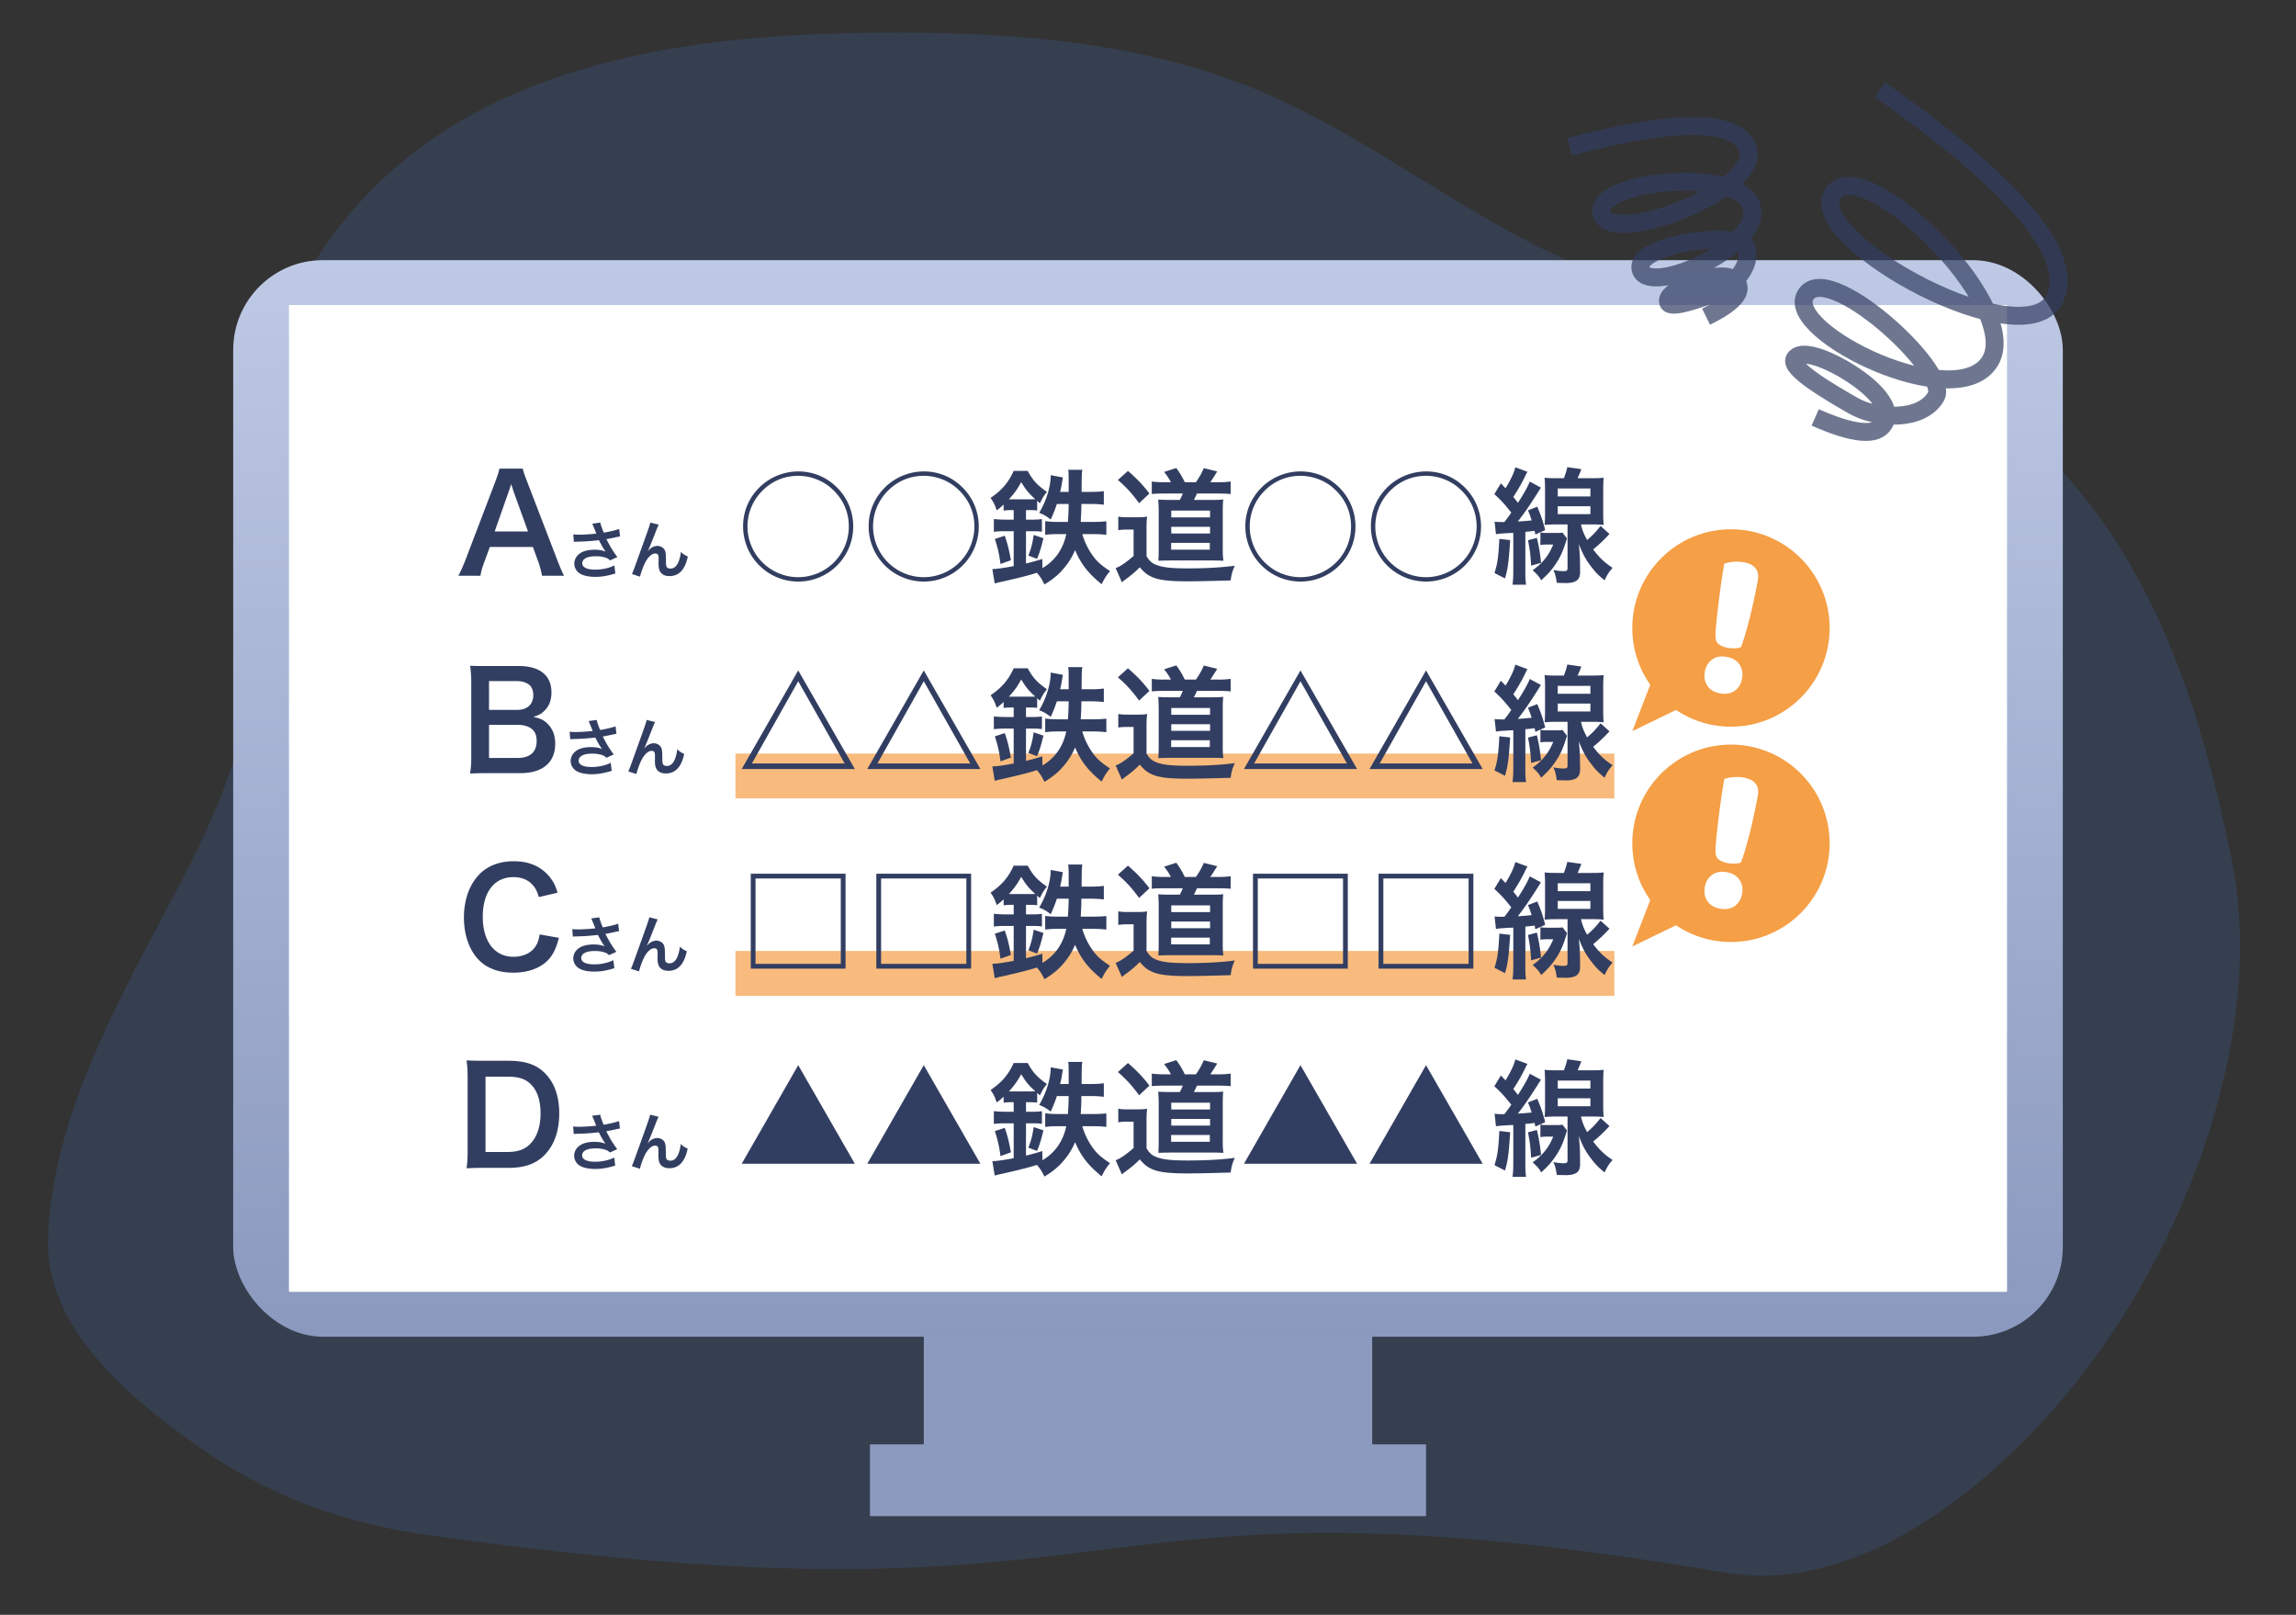 <svg width="256" height="180" viewBox="0 0 256 180" xmlns="http://www.w3.org/2000/svg">
    <rect x="0" y="0" width="256" height="180" fill="#333333" stroke="none"/>
    <defs>
        <linearGradient x1="50%" y1="0%" x2="50%" y2="100%" id="ldc2avujka">
            <stop stop-color="#BEC9E5" offset="0%"/>
            <stop stop-color="#8B99BF" offset="100%"/>
        </linearGradient>
    </defs>
    <g fill="none" fill-rule="evenodd">
        <path d="M0 0h256v180H0z"/>
        <path d="M46.61 170.945c-8.868-1.298-17.215-4.58-24.254-9.533-8.275-5.777-17.282-13.562-17.006-23.224.294-10.24 4.61-20.104 9.285-29.348 6.32-12.45 15.116-25.593 12.786-39.473-2.296-13.663.798-30.489 9.04-42.26C49.492 8.606 72.296 4.1 95.1 3.681c15.067-.275 30.573.505 44.304 6.023 14.432 5.777 25.98 16.45 40.721 21.418 9.774 3.265 20.459 3.9 30.02 7.583 12.037 4.636 21.322 13.822 27.332 24.163 6.01 10.341 9.073 21.823 11.402 33.219 3.812 19.267-5.245 43.329-18.292 59.115-8.698 10.486-23.26 22.632-38.229 20.09-76.214-12.883-61.57 7.713-145.749-4.347z" fill="#3E79D2" fill-rule="nonzero" opacity=".18"/>
        <g transform="translate(26 29)">
            <path fill="#8C9AC0" d="M77 115h50v23H77z"/>
            <path fill="#8C9AC0" d="M71 132h62v8H71z"/>
            <rect fill="url(#ldc2avujka)" width="204" height="120" rx="10"/>
            <path fill="#FFF" d="M6.22 5h191.561v110H6.22z"/>
            <g fill="#323E61" fill-rule="nonzero">
                <path d="M36.895 35.18c-.21-.39-.39-.81-.765-1.77l-3.33-8.655c-.345-.915-.435-1.155-.51-1.515h-2.61c-.075.39-.195.765-.48 1.515l-3.3 8.655c-.27.69-.57 1.365-.795 1.77h2.46c.12-.63.18-.855.45-1.575l.6-1.635h4.8l.6 1.635c.165.435.33 1.08.42 1.575h2.46zm-4.02-4.935h-3.72l1.56-4.44.285-.84c.165.495.21.675.27.84l1.605 4.44zM37.984 31.402c.105-.014.133-.014.308-.021a24.394 24.394 0 0 0 2.485-.168c.462.861.469.882.756 1.274-.35-.14-.756-.21-1.211-.21-.798 0-1.379.161-1.785.504a1.362 1.362 0 0 0-.504 1.043c0 .35.147.693.413.945.357.343 1.05.532 1.946.532.7 0 1.351-.112 2.219-.378l-.112-.896c-.546.287-1.365.469-2.107.469-.952 0-1.47-.252-1.47-.707 0-.497.56-.784 1.512-.784.42 0 .791.056 1.106.161.196.07.308.14.483.301l.812-.371a13.88 13.88 0 0 1-.742-1.106 81.79 81.79 0 0 1-.483-.889c.581-.112.924-.182 1.029-.21.238-.049.315-.07.497-.098l-.098-.833c-.371.14-.994.287-1.715.413-.217-.511-.343-.882-.385-1.12l-.903.119c.035.056.336.798.455 1.106-.434.056-1.365.119-1.89.119-.287 0-.469-.007-.679-.035l.063.84zM46.244 32.403c.154-.329.462-1.092.861-2.114.21-.539.245-.616.343-.805l-.945-.238c-.049.287-.049.287-1.659 4.76-.224.609-.287.777-.385.98l.903.294a8.03 8.03 0 0 1 .588-1.603c.343-.63.735-.98 1.113-.98.14 0 .266.063.315.161.042.091.056.196.056.413 0 .07 0 .238-.007.49v.07c0 .343.042.595.119.777.175.399.56.609 1.099.609 1.057 0 1.743-.728 2.044-2.177-.434-.217-.539-.287-.77-.525-.035.364-.14.798-.266 1.113-.203.49-.504.749-.875.749-.168 0-.294-.035-.371-.098-.126-.105-.154-.245-.154-.749 0-.805-.035-1.057-.175-1.281-.154-.238-.462-.399-.784-.399a1.31 1.31 0 0 0-.903.413l-.133.154-.014-.014zM32.02 57.18c2.49 0 3.885-1.185 3.885-3.285 0-.975-.315-1.725-.93-2.295-.405-.375-.75-.525-1.515-.69.585-.18.855-.315 1.185-.63.57-.525.84-1.2.84-2.115 0-1.875-1.305-2.925-3.63-2.925h-3.54c-1.02 0-1.26 0-1.89-.03.075.615.12 1.155.12 1.845V55.2c0 .96-.03 1.395-.135 2.025.615-.03 1.05-.045 1.92-.045h3.69zm-3.495-7.05v-3.21h3.105c.6 0 1.11.165 1.44.465.24.225.39.63.39 1.11 0 1.02-.675 1.635-1.815 1.635h-3.12zm0 1.665h3.195c.69 0 1.26.18 1.635.51.33.3.48.705.48 1.305 0 1.215-.75 1.875-2.085 1.875h-3.225v-3.69zM37.579 53.402c.105-.014.133-.014.308-.021a24.394 24.394 0 0 0 2.485-.168c.462.861.469.882.756 1.274-.35-.14-.756-.21-1.211-.21-.798 0-1.379.161-1.785.504a1.362 1.362 0 0 0-.504 1.043c0 .35.147.693.413.945.357.343 1.05.532 1.946.532.7 0 1.351-.112 2.219-.378l-.112-.896c-.546.287-1.365.469-2.107.469-.952 0-1.47-.252-1.47-.707 0-.497.56-.784 1.512-.784.42 0 .791.056 1.106.161.196.07.308.14.483.301l.812-.371a13.88 13.88 0 0 1-.742-1.106 81.79 81.79 0 0 1-.483-.889c.581-.112.924-.182 1.029-.21.238-.049.315-.07.497-.098l-.098-.833c-.371.14-.994.287-1.715.413-.217-.511-.343-.882-.385-1.12l-.903.119c.035.056.336.798.455 1.106-.434.056-1.365.119-1.89.119-.287 0-.469-.007-.679-.035l.063.84zM45.839 54.403c.154-.329.462-1.092.861-2.114.21-.539.245-.616.343-.805l-.945-.238c-.049.287-.049.287-1.659 4.76-.224.609-.287.777-.385.98l.903.294a8.03 8.03 0 0 1 .588-1.603c.343-.63.735-.98 1.113-.98.14 0 .266.063.315.161.042.091.056.196.056.413 0 .07 0 .238-.007.49v.07c0 .343.042.595.119.777.175.399.56.609 1.099.609 1.057 0 1.743-.728 2.044-2.177-.434-.217-.539-.287-.77-.525-.035.364-.14.798-.266 1.113-.203.49-.504.749-.875.749-.168 0-.294-.035-.371-.098-.126-.105-.154-.245-.154-.749 0-.805-.035-1.057-.175-1.281-.154-.238-.462-.399-.784-.399a1.31 1.31 0 0 0-.903.413l-.133.154-.014-.014zM34.172 75.16c-.12.69-.24 1.005-.494 1.38-.48.705-1.38 1.11-2.43 1.11-2.1 0-3.42-1.71-3.42-4.455 0-2.76 1.29-4.425 3.42-4.425.93 0 1.68.315 2.19.93.3.345.434.63.644 1.29l2.086-.48c-.18-.57-.285-.84-.465-1.155a4.605 4.605 0 0 0-1.59-1.635c-.825-.495-1.71-.72-2.88-.72-1.5 0-2.85.51-3.75 1.425-1.125 1.125-1.756 2.865-1.756 4.845 0 1.92.585 3.615 1.636 4.71.915.945 2.22 1.44 3.855 1.44 1.8 0 3.24-.585 4.095-1.635.45-.585.72-1.17 1.005-2.25l-2.145-.375zM37.871 75.402c.105-.014.133-.014.309-.021a24.394 24.394 0 0 0 2.485-.168c.462.861.468.882.756 1.274-.35-.14-.756-.21-1.212-.21-.797 0-1.379.161-1.785.504a1.362 1.362 0 0 0-.503 1.043c0 .35.147.693.413.945.356.343 1.05.532 1.945.532.7 0 1.351-.112 2.22-.378l-.113-.896c-.546.287-1.364.469-2.107.469-.952 0-1.47-.252-1.47-.707 0-.497.56-.784 1.513-.784.42 0 .79.056 1.105.161.197.07.309.14.483.301l.813-.371a13.88 13.88 0 0 1-.742-1.106 81.79 81.79 0 0 1-.483-.889c.58-.112.924-.182 1.029-.21.237-.049.314-.07.496-.098l-.098-.833c-.37.14-.993.287-1.715.413-.217-.511-.343-.882-.385-1.12l-.903.119c.035.056.337.798.456 1.106-.434.056-1.365.119-1.89.119-.288 0-.47-.007-.68-.035l.063.84zM46.132 76.403c.154-.329.462-1.092.86-2.114.21-.539.245-.616.343-.805l-.944-.238c-.05.287-.05.287-1.66 4.76-.224.609-.286.777-.385.98l.904.294a8.03 8.03 0 0 1 .588-1.603c.343-.63.735-.98 1.113-.98.14 0 .265.063.315.161.042.091.056.196.056.413 0 .07 0 .238-.008.49v.07c0 .343.042.595.12.777.175.399.56.609 1.099.609 1.056 0 1.742-.728 2.043-2.177-.434-.217-.538-.287-.77-.525-.034.364-.14.798-.265 1.113-.203.49-.504.749-.875.749-.168 0-.294-.035-.371-.098-.127-.105-.154-.245-.154-.749 0-.805-.035-1.057-.175-1.281-.155-.238-.462-.399-.785-.399a1.31 1.31 0 0 0-.902.413l-.134.154-.014-.014zM26.14 99.245c0 .9-.03 1.365-.12 1.98a32.2 32.2 0 0 1 1.905-.045h2.73c1.77 0 2.97-.405 3.93-1.305 1.17-1.11 1.77-2.73 1.77-4.77 0-1.95-.57-3.51-1.665-4.545-.96-.93-2.175-1.32-4.05-1.32h-2.715a31.16 31.16 0 0 1-1.905-.045c.09.66.12 1.11.12 1.95v8.1zm1.995.165v-8.4h2.4c1.305 0 2.085.255 2.7.9.69.72 1.035 1.785 1.035 3.21 0 1.41-.375 2.565-1.095 3.33-.63.675-1.425.96-2.655.96h-2.385zM37.969 97.402c.105-.014.133-.014.308-.021a24.394 24.394 0 0 0 2.485-.168c.462.861.469.882.756 1.274-.35-.14-.756-.21-1.211-.21-.798 0-1.379.161-1.785.504a1.362 1.362 0 0 0-.504 1.043c0 .35.147.693.413.945.357.343 1.05.532 1.946.532.7 0 1.351-.112 2.219-.378l-.112-.896c-.546.287-1.365.469-2.107.469-.952 0-1.47-.252-1.47-.707 0-.497.56-.784 1.512-.784.42 0 .791.056 1.106.161.196.07.308.14.483.301l.812-.371a13.88 13.88 0 0 1-.742-1.106 81.79 81.79 0 0 1-.483-.889c.581-.112.924-.182 1.029-.21.238-.049.315-.07.497-.098l-.098-.833c-.371.14-.994.287-1.715.413-.217-.511-.343-.882-.385-1.12l-.903.119c.035.056.336.798.455 1.106-.434.056-1.365.119-1.89.119-.287 0-.469-.007-.679-.035l.063.84zM46.229 98.403c.154-.329.462-1.092.861-2.114.21-.539.245-.616.343-.805l-.945-.238c-.049.287-.049.287-1.659 4.76-.224.609-.287.777-.385.98l.903.294a8.03 8.03 0 0 1 .588-1.603c.343-.63.735-.98 1.113-.98.14 0 .266.063.315.161.042.091.056.196.056.413 0 .07 0 .238-.007.49v.07c0 .343.042.595.119.777.175.399.56.609 1.099.609 1.057 0 1.743-.728 2.044-2.177-.434-.217-.539-.287-.77-.525-.035.364-.14.798-.266 1.113-.203.49-.504.749-.875.749-.168 0-.294-.035-.371-.098-.126-.105-.154-.245-.154-.749 0-.805-.035-1.057-.175-1.281-.154-.238-.462-.399-.784-.399a1.31 1.31 0 0 0-.903.413l-.133.154-.014-.014z"/>
            </g>
            <path fill-opacity=".7" fill="#F59F46" d="M56 55h98v5H56zM56 77h98v5H56z"/>
            <g fill="#323E61" fill-rule="nonzero">
                <path d="M63 23.548a6.212 6.212 0 0 0-4.116 1.582c-1.33 1.218-2.03 2.786-2.03 4.55A6.154 6.154 0 0 0 63 35.826a6.133 6.133 0 0 0 6.132-6.146c0-1.526-.56-2.982-1.582-4.102-1.19-1.316-2.786-2.03-4.55-2.03zm0 .49c1.372 0 2.772.532 3.766 1.456 1.232 1.12 1.876 2.562 1.876 4.2A5.652 5.652 0 0 1 63 35.336a5.658 5.658 0 0 1-5.656-5.656c0-1.4.518-2.73 1.456-3.766 1.106-1.218 2.562-1.876 4.2-1.876zM77 23.548a6.212 6.212 0 0 0-4.116 1.582c-1.33 1.218-2.03 2.786-2.03 4.55A6.154 6.154 0 0 0 77 35.826a6.133 6.133 0 0 0 6.132-6.146c0-1.526-.56-2.982-1.582-4.102-1.19-1.316-2.786-2.03-4.55-2.03zm0 .49c1.372 0 2.772.532 3.766 1.456 1.232 1.12 1.876 2.562 1.876 4.2A5.652 5.652 0 0 1 77 35.336a5.658 5.658 0 0 1-5.656-5.656c0-1.4.518-2.73 1.456-3.766 1.106-1.218 2.562-1.876 4.2-1.876zM87.024 27.86v1.064h-.84c-.602 0-.994-.028-1.372-.07v1.428c.42-.056.77-.07 1.344-.07h.868v3.892c-1.232.224-1.89.322-2.38.322l.266 1.61c.098-.028.098-.028.224-.056.224-.07.238-.07.532-.126 2.212-.504 3.066-.728 3.948-1.008.434.518.504.644.84 1.302.882-.532 1.554-1.078 2.072-1.694a7.612 7.612 0 0 0 1.344-2.142c.658 1.568 1.498 2.632 2.968 3.808.308-.644.42-.826.924-1.47-.938-.602-1.498-1.092-1.946-1.75-.49-.672-.882-1.484-1.148-2.366h1.218c.574 0 1.064.028 1.47.084v-1.512c-.378.042-.854.07-1.512.07H94.5c.028-.56.042-.812.056-1.05.014-.7.014-.7.014-.952h1.036c.518 0 1.022.028 1.47.084v-1.512c-.42.056-.798.084-1.498.084h-.98c.014-2.044.014-2.044.084-2.464H93.1c.056.392.056.392.056 2.464h-.952c.07-.308.112-.49.154-.714.098-.602.098-.602.154-.896l-1.358-.252c0 1.288-.49 2.856-1.288 4.2.462.168.812.364 1.288.742.35-.784.476-1.106.686-1.736h1.316c-.014.91-.042 1.4-.084 2.002h-1.134a9.74 9.74 0 0 1-1.4-.084v1.526c.378-.056.84-.084 1.456-.084h.896c-.364 1.694-1.26 2.968-2.66 3.794l-.014-1.022a24.46 24.46 0 0 1-1.82.504v-3.598h.616c.532 0 .854.014 1.162.056v-1.414c-.294.056-.63.07-1.162.07h-.616V27.86h.378c.406 0 .588.014.868.042v-1.078l.308.28c.266-.574.434-.854.784-1.274-1.092-.756-1.596-1.316-2.142-2.338h-1.568c-.588 1.288-1.302 2.142-2.576 3.01.364.532.434.672.686 1.386.336-.252.434-.336.77-.644v.672a5.47 5.47 0 0 1 .854-.056h.266zm-.532-1.204c.672-.742.938-1.134 1.372-1.918.546.896.798 1.204 1.568 1.904-.196.014-.336.014-.616.014h-2.324zm.224 6.79c-.224-1.218-.35-1.75-.686-2.73l-1.106.364c.322.994.476 1.624.63 2.786l1.162-.42zm2.912-.154c.322-.77.434-1.176.714-2.296l-1.092-.364c-.126.91-.266 1.47-.588 2.296l.966.364zM103.866 24.752c-.686 0-1.106-.028-1.442-.084v1.4c.378-.042.756-.056 1.4-.056h2.058a5.467 5.467 0 0 1-.336.714h-1.05c-.63 0-1.036-.014-1.358-.042.028.322.056.84.056 1.302v4.186c0 .476-.014 1.008-.042 1.33.56-.014.868-.028 1.302-.028h4.872c.35 0 .616.014 1.078.028a9.72 9.72 0 0 1-.07-1.358V28c0-.574.014-.966.056-1.33-.252.042-.616.056-1.26.056h-2.016c.126-.238.182-.364.35-.714h2.366c.504 0 .952.014 1.386.056v-1.4a8.885 8.885 0 0 1-1.386.084h-.882c.21-.308.518-.784.77-1.204l-1.498-.364a7.711 7.711 0 0 1-.882 1.568h-1.232c-.35-.7-.56-1.05-.952-1.582l-1.358.434c.308.378.56.756.756 1.148h-.686zm.728 3.164h4.326v.756h-4.326v-.756zm0 1.806h4.326v.742h-4.326v-.742zm-.014 1.792h4.312v.756h-4.312v-.756zM98.644 24.5c.952.826 1.54 1.47 2.366 2.59l1.148-1.078c-.686-.91-1.33-1.596-2.394-2.52l-1.12 1.008zm.042 5.6c.364-.056.56-.07.952-.07h.756v2.94c-.882.756-1.47 1.162-2.002 1.358l.7 1.582c.168-.154.224-.196.392-.322.616-.434 1.19-.924 1.596-1.358.546.63.868.882 1.484 1.134.756.308 1.848.434 3.85.434 1.05 0 2.296-.028 4.802-.098.098-.714.196-1.05.462-1.638-1.512.196-3.22.294-5.208.294-1.96 0-2.912-.112-3.654-.434-.42-.182-.672-.42-.98-.924v-2.884c0-.77.014-1.092.07-1.526-.322.056-.644.07-1.078.07h-1.022c-.546 0-.77-.014-1.12-.07V30.1zM119 23.548a6.212 6.212 0 0 0-4.116 1.582c-1.33 1.218-2.03 2.786-2.03 4.55A6.154 6.154 0 0 0 119 35.826a6.133 6.133 0 0 0 6.132-6.146c0-1.526-.56-2.982-1.582-4.102-1.19-1.316-2.786-2.03-4.55-2.03zm0 .49c1.372 0 2.772.532 3.766 1.456 1.232 1.12 1.876 2.562 1.876 4.2A5.652 5.652 0 0 1 119 35.336a5.658 5.658 0 0 1-5.656-5.656c0-1.4.518-2.73 1.456-3.766 1.106-1.218 2.562-1.876 4.2-1.876zM133 23.548a6.212 6.212 0 0 0-4.116 1.582c-1.33 1.218-2.03 2.786-2.03 4.55A6.154 6.154 0 0 0 133 35.826a6.133 6.133 0 0 0 6.132-6.146c0-1.526-.56-2.982-1.582-4.102-1.19-1.316-2.786-2.03-4.55-2.03zm0 .49c1.372 0 2.772.532 3.766 1.456 1.232 1.12 1.876 2.562 1.876 4.2A5.652 5.652 0 0 1 133 35.336a5.658 5.658 0 0 1-5.656-5.656c0-1.4.518-2.73 1.456-3.766 1.106-1.218 2.562-1.876 4.2-1.876zM140.798 30.548c.308-.056.308-.056 1.372-.126.294-.014.476-.014.56-.028v4.298c0 .63-.028 1.008-.084 1.484h1.512c-.07-.434-.084-.742-.084-1.47v-4.424c.448-.042.448-.042 1.036-.112.042.224.042.224.084.406l1.092-.49c-.28-1.078-.42-1.498-.882-2.604l-1.036.406c.196.476.224.546.406 1.12-.392.042-.714.07-1.54.126.728-.938 1.26-1.708 2.1-3.024.21-.336.308-.49.476-.756l-1.246-.672c-.182.504-.672 1.372-1.316 2.366-.28-.364-.28-.364-.518-.658.476-.714.924-1.498 1.274-2.212.154-.322.224-.462.308-.588l-1.358-.504c-.126.574-.518 1.428-1.092 2.338l-.518-.546-.728 1.204c.784.714 1.134 1.106 1.89 2.058-.308.448-.42.602-.77 1.05h-.434c-.294 0-.406-.014-.658-.042l.154 1.4zm10.682-1.092c.476 0 .938.014 1.33.056-.042-.364-.056-.714-.056-1.344v-2.52c0-.672.014-.98.056-1.4-.35.042-.658.056-1.358.056h-1.554c.154-.336.252-.56.42-1.008l-1.568-.224c-.084.392-.168.672-.378 1.232h-.798c-.672 0-.994-.014-1.358-.056.042.378.056.854.056 1.372v2.534c0 .532-.014.994-.056 1.358.392-.042.896-.056 1.386-.056h1.176v4.872c0 .266-.084.336-.434.336-.336 0-.658-.042-1.148-.126.21.448.294.784.378 1.414.224.028.238.028.476.028h.364c.028.014.07.014.084.014 1.232 0 1.694-.35 1.68-1.246l-.014-1.218c0-.434-.042-1.036-.126-1.89.476 1.204.798 1.778 1.4 2.548.448.602.798.952 1.47 1.498.308-.658.518-.98.896-1.386-.896-.588-1.47-1.134-2.17-2.058.602-.49 1.12-.966 1.82-1.722l-.994-.896c-.504.644-.91 1.078-1.498 1.568-.364-.658-.532-1.078-.686-1.736h1.204zm-3.794-4.004h3.64v.882h-3.64v-.882zm0 1.974h3.64v.882h-3.64v-.882zm-6.51 3.64c-.112 2.1-.21 2.772-.546 3.808l1.176.602c.322-1.106.42-1.82.574-4.27l-1.204-.14zm3.192.154c.21 1.036.28 1.638.35 2.828l1.106-.308c-.112-1.064-.182-1.54-.462-2.786l-.994.266zm2.814.476c-.476 1.19-1.176 2.072-2.296 2.87.462.406.742.714.952 1.12.826-.756 1.134-1.12 1.61-1.806.518-.77.798-1.386 1.148-2.478.056-.196.07-.238.126-.378l-.504-.658a3.731 3.731 0 0 1-.658.042h-.952c-.462 0-.602-.014-.854-.056v1.4c.266-.042.434-.056.812-.056h.616zM63 45.73l-6.3 10.99h12.614L63 45.73zm0 1.204 5.18 9.17H57.834L63 46.934zM77 45.73l-6.3 10.99h12.614L77 45.73zm0 1.204 5.18 9.17H71.834L77 46.934zM87.024 49.86v1.064h-.84c-.602 0-.994-.028-1.372-.07v1.428c.42-.056.77-.07 1.344-.07h.868v3.892c-1.232.224-1.89.322-2.38.322l.266 1.61c.098-.028.098-.028.224-.056.224-.07.238-.07.532-.126 2.212-.504 3.066-.728 3.948-1.008.434.518.504.644.84 1.302.882-.532 1.554-1.078 2.072-1.694a7.612 7.612 0 0 0 1.344-2.142c.658 1.568 1.498 2.632 2.968 3.808.308-.644.42-.826.924-1.47-.938-.602-1.498-1.092-1.946-1.75-.49-.672-.882-1.484-1.148-2.366h1.218c.574 0 1.064.028 1.47.084v-1.512c-.378.042-.854.07-1.512.07H94.5c.028-.56.042-.812.056-1.05.014-.7.014-.7.014-.952h1.036c.518 0 1.022.028 1.47.084v-1.512c-.42.056-.798.084-1.498.084h-.98c.014-2.044.014-2.044.084-2.464H93.1c.056.392.056.392.056 2.464h-.952c.07-.308.112-.49.154-.714.098-.602.098-.602.154-.896l-1.358-.252c0 1.288-.49 2.856-1.288 4.2.462.168.812.364 1.288.742.35-.784.476-1.106.686-1.736h1.316c-.014.91-.042 1.4-.084 2.002h-1.134a9.74 9.74 0 0 1-1.4-.084v1.526c.378-.056.84-.084 1.456-.084h.896c-.364 1.694-1.26 2.968-2.66 3.794l-.014-1.022a24.46 24.46 0 0 1-1.82.504v-3.598h.616c.532 0 .854.014 1.162.056v-1.414c-.294.056-.63.07-1.162.07h-.616V49.86h.378c.406 0 .588.014.868.042v-1.078l.308.28c.266-.574.434-.854.784-1.274-1.092-.756-1.596-1.316-2.142-2.338h-1.568c-.588 1.288-1.302 2.142-2.576 3.01.364.532.434.672.686 1.386.336-.252.434-.336.77-.644v.672a5.47 5.47 0 0 1 .854-.056h.266zm-.532-1.204c.672-.742.938-1.134 1.372-1.918.546.896.798 1.204 1.568 1.904-.196.014-.336.014-.616.014h-2.324zm.224 6.79c-.224-1.218-.35-1.75-.686-2.73l-1.106.364c.322.994.476 1.624.63 2.786l1.162-.42zm2.912-.154c.322-.77.434-1.176.714-2.296l-1.092-.364c-.126.91-.266 1.47-.588 2.296l.966.364zM103.866 46.752c-.686 0-1.106-.028-1.442-.084v1.4c.378-.042.756-.056 1.4-.056h2.058a5.467 5.467 0 0 1-.336.714h-1.05c-.63 0-1.036-.014-1.358-.042.028.322.056.84.056 1.302v4.186c0 .476-.014 1.008-.042 1.33.56-.014.868-.028 1.302-.028h4.872c.35 0 .616.014 1.078.028a9.72 9.72 0 0 1-.07-1.358V50c0-.574.014-.966.056-1.33-.252.042-.616.056-1.26.056h-2.016c.126-.238.182-.364.35-.714h2.366c.504 0 .952.014 1.386.056v-1.4a8.885 8.885 0 0 1-1.386.084h-.882c.21-.308.518-.784.77-1.204l-1.498-.364a7.711 7.711 0 0 1-.882 1.568h-1.232c-.35-.7-.56-1.05-.952-1.582l-1.358.434c.308.378.56.756.756 1.148h-.686zm.728 3.164h4.326v.756h-4.326v-.756zm0 1.806h4.326v.742h-4.326v-.742zm-.014 1.792h4.312v.756h-4.312v-.756zM98.644 46.5c.952.826 1.54 1.47 2.366 2.59l1.148-1.078c-.686-.91-1.33-1.596-2.394-2.52l-1.12 1.008zm.042 5.6c.364-.056.56-.07.952-.07h.756v2.94c-.882.756-1.47 1.162-2.002 1.358l.7 1.582c.168-.154.224-.196.392-.322.616-.434 1.19-.924 1.596-1.358.546.63.868.882 1.484 1.134.756.308 1.848.434 3.85.434 1.05 0 2.296-.028 4.802-.098.098-.714.196-1.05.462-1.638-1.512.196-3.22.294-5.208.294-1.96 0-2.912-.112-3.654-.434-.42-.182-.672-.42-.98-.924v-2.884c0-.77.014-1.092.07-1.526-.322.056-.644.07-1.078.07h-1.022c-.546 0-.77-.014-1.12-.07V52.1zM119 45.73l-6.3 10.99h12.614L119 45.73zm0 1.204 5.18 9.17h-10.346l5.166-9.17zM133 45.73l-6.3 10.99h12.614L133 45.73zm0 1.204 5.18 9.17h-10.346l5.166-9.17zM140.798 52.548c.308-.056.308-.056 1.372-.126.294-.014.476-.014.56-.028v4.298c0 .63-.028 1.008-.084 1.484h1.512c-.07-.434-.084-.742-.084-1.47v-4.424c.448-.042.448-.042 1.036-.112.042.224.042.224.084.406l1.092-.49c-.28-1.078-.42-1.498-.882-2.604l-1.036.406c.196.476.224.546.406 1.12-.392.042-.714.07-1.54.126.728-.938 1.26-1.708 2.1-3.024.21-.336.308-.49.476-.756l-1.246-.672c-.182.504-.672 1.372-1.316 2.366-.28-.364-.28-.364-.518-.658.476-.714.924-1.498 1.274-2.212.154-.322.224-.462.308-.588l-1.358-.504c-.126.574-.518 1.428-1.092 2.338l-.518-.546-.728 1.204c.784.714 1.134 1.106 1.89 2.058-.308.448-.42.602-.77 1.05h-.434c-.294 0-.406-.014-.658-.042l.154 1.4zm10.682-1.092c.476 0 .938.014 1.33.056-.042-.364-.056-.714-.056-1.344v-2.52c0-.672.014-.98.056-1.4-.35.042-.658.056-1.358.056h-1.554c.154-.336.252-.56.42-1.008l-1.568-.224c-.084.392-.168.672-.378 1.232h-.798c-.672 0-.994-.014-1.358-.056.042.378.056.854.056 1.372v2.534c0 .532-.014.994-.056 1.358.392-.042.896-.056 1.386-.056h1.176v4.872c0 .266-.084.336-.434.336-.336 0-.658-.042-1.148-.126.21.448.294.784.378 1.414.224.028.238.028.476.028h.364c.028.014.07.014.084.014 1.232 0 1.694-.35 1.68-1.246l-.014-1.218c0-.434-.042-1.036-.126-1.89.476 1.204.798 1.778 1.4 2.548.448.602.798.952 1.47 1.498.308-.658.518-.98.896-1.386-.896-.588-1.47-1.134-2.17-2.058.602-.49 1.12-.966 1.82-1.722l-.994-.896c-.504.644-.91 1.078-1.498 1.568-.364-.658-.532-1.078-.686-1.736h1.204zm-3.794-4.004h3.64v.882h-3.64v-.882zm0 1.974h3.64v.882h-3.64v-.882zm-6.51 3.64c-.112 2.1-.21 2.772-.546 3.808l1.176.602c.322-1.106.42-1.82.574-4.27l-1.204-.14zm3.192.154c.21 1.036.28 1.638.35 2.828l1.106-.308c-.112-1.064-.182-1.54-.462-2.786l-.994.266zm2.814.476c-.476 1.19-1.176 2.072-2.296 2.87.462.406.742.714.952 1.12.826-.756 1.134-1.12 1.61-1.806.518-.77.798-1.386 1.148-2.478.056-.196.07-.238.126-.378l-.504-.658a3.731 3.731 0 0 1-.658.042h-.952c-.462 0-.602-.014-.854-.056v1.4c.266-.042.434-.056.812-.056h.616zM57.708 68.388v10.584h10.57V68.388h-10.57zm.532.532h9.506v9.52H58.24v-9.52zM71.708 68.388v10.584h10.57V68.388h-10.57zm.532.532h9.506v9.52H72.24v-9.52zM87.024 71.86v1.064h-.84c-.602 0-.994-.028-1.372-.07v1.428c.42-.056.77-.07 1.344-.07h.868v3.892c-1.232.224-1.89.322-2.38.322l.266 1.61c.098-.028.098-.028.224-.056.224-.07.238-.07.532-.126 2.212-.504 3.066-.728 3.948-1.008.434.518.504.644.84 1.302.882-.532 1.554-1.078 2.072-1.694a7.612 7.612 0 0 0 1.344-2.142c.658 1.568 1.498 2.632 2.968 3.808.308-.644.42-.826.924-1.47-.938-.602-1.498-1.092-1.946-1.75-.49-.672-.882-1.484-1.148-2.366h1.218c.574 0 1.064.028 1.47.084v-1.512c-.378.042-.854.07-1.512.07H94.5c.028-.56.042-.812.056-1.05.014-.7.014-.7.014-.952h1.036c.518 0 1.022.028 1.47.084v-1.512c-.42.056-.798.084-1.498.084h-.98c.014-2.044.014-2.044.084-2.464H93.1c.056.392.056.392.056 2.464h-.952c.07-.308.112-.49.154-.714.098-.602.098-.602.154-.896l-1.358-.252c0 1.288-.49 2.856-1.288 4.2.462.168.812.364 1.288.742.35-.784.476-1.106.686-1.736h1.316c-.014.91-.042 1.4-.084 2.002h-1.134a9.74 9.74 0 0 1-1.4-.084v1.526c.378-.056.84-.084 1.456-.084h.896c-.364 1.694-1.26 2.968-2.66 3.794l-.014-1.022a24.46 24.46 0 0 1-1.82.504v-3.598h.616c.532 0 .854.014 1.162.056v-1.414c-.294.056-.63.07-1.162.07h-.616V71.86h.378c.406 0 .588.014.868.042v-1.078l.308.28c.266-.574.434-.854.784-1.274-1.092-.756-1.596-1.316-2.142-2.338h-1.568c-.588 1.288-1.302 2.142-2.576 3.01.364.532.434.672.686 1.386.336-.252.434-.336.77-.644v.672a5.47 5.47 0 0 1 .854-.056h.266zm-.532-1.204c.672-.742.938-1.134 1.372-1.918.546.896.798 1.204 1.568 1.904-.196.014-.336.014-.616.014h-2.324zm.224 6.79c-.224-1.218-.35-1.75-.686-2.73l-1.106.364c.322.994.476 1.624.63 2.786l1.162-.42zm2.912-.154c.322-.77.434-1.176.714-2.296l-1.092-.364c-.126.91-.266 1.47-.588 2.296l.966.364zM103.866 68.752c-.686 0-1.106-.028-1.442-.084v1.4c.378-.042.756-.056 1.4-.056h2.058a5.467 5.467 0 0 1-.336.714h-1.05c-.63 0-1.036-.014-1.358-.042.028.322.056.84.056 1.302v4.186c0 .476-.014 1.008-.042 1.33.56-.014.868-.028 1.302-.028h4.872c.35 0 .616.014 1.078.028a9.72 9.72 0 0 1-.07-1.358V72c0-.574.014-.966.056-1.33-.252.042-.616.056-1.26.056h-2.016c.126-.238.182-.364.35-.714h2.366c.504 0 .952.014 1.386.056v-1.4a8.885 8.885 0 0 1-1.386.084h-.882c.21-.308.518-.784.77-1.204l-1.498-.364a7.711 7.711 0 0 1-.882 1.568h-1.232c-.35-.7-.56-1.05-.952-1.582l-1.358.434c.308.378.56.756.756 1.148h-.686zm.728 3.164h4.326v.756h-4.326v-.756zm0 1.806h4.326v.742h-4.326v-.742zm-.014 1.792h4.312v.756h-4.312v-.756zM98.644 68.5c.952.826 1.54 1.47 2.366 2.59l1.148-1.078c-.686-.91-1.33-1.596-2.394-2.52l-1.12 1.008zm.042 5.6c.364-.056.56-.07.952-.07h.756v2.94c-.882.756-1.47 1.162-2.002 1.358l.7 1.582c.168-.154.224-.196.392-.322.616-.434 1.19-.924 1.596-1.358.546.63.868.882 1.484 1.134.756.308 1.848.434 3.85.434 1.05 0 2.296-.028 4.802-.098.098-.714.196-1.05.462-1.638-1.512.196-3.22.294-5.208.294-1.96 0-2.912-.112-3.654-.434-.42-.182-.672-.42-.98-.924v-2.884c0-.77.014-1.092.07-1.526-.322.056-.644.07-1.078.07h-1.022c-.546 0-.77-.014-1.12-.07V74.1zM113.708 68.388v10.584h10.57V68.388h-10.57zm.532.532h9.506v9.52h-9.506v-9.52zM127.708 68.388v10.584h10.57V68.388h-10.57zm.532.532h9.506v9.52h-9.506v-9.52zM140.798 74.548c.308-.056.308-.056 1.372-.126.294-.014.476-.014.56-.028v4.298c0 .63-.028 1.008-.084 1.484h1.512c-.07-.434-.084-.742-.084-1.47v-4.424c.448-.042.448-.042 1.036-.112.042.224.042.224.084.406l1.092-.49c-.28-1.078-.42-1.498-.882-2.604l-1.036.406c.196.476.224.546.406 1.12-.392.042-.714.07-1.54.126.728-.938 1.26-1.708 2.1-3.024.21-.336.308-.49.476-.756l-1.246-.672c-.182.504-.672 1.372-1.316 2.366-.28-.364-.28-.364-.518-.658.476-.714.924-1.498 1.274-2.212.154-.322.224-.462.308-.588l-1.358-.504c-.126.574-.518 1.428-1.092 2.338l-.518-.546-.728 1.204c.784.714 1.134 1.106 1.89 2.058-.308.448-.42.602-.77 1.05h-.434c-.294 0-.406-.014-.658-.042l.154 1.4zm10.682-1.092c.476 0 .938.014 1.33.056-.042-.364-.056-.714-.056-1.344v-2.52c0-.672.014-.98.056-1.4-.35.042-.658.056-1.358.056h-1.554c.154-.336.252-.56.42-1.008l-1.568-.224c-.084.392-.168.672-.378 1.232h-.798c-.672 0-.994-.014-1.358-.056.042.378.056.854.056 1.372v2.534c0 .532-.014.994-.056 1.358.392-.042.896-.056 1.386-.056h1.176v4.872c0 .266-.084.336-.434.336-.336 0-.658-.042-1.148-.126.21.448.294.784.378 1.414.224.028.238.028.476.028h.364c.028.014.07.014.084.014 1.232 0 1.694-.35 1.68-1.246l-.014-1.218c0-.434-.042-1.036-.126-1.89.476 1.204.798 1.778 1.4 2.548.448.602.798.952 1.47 1.498.308-.658.518-.98.896-1.386-.896-.588-1.47-1.134-2.17-2.058.602-.49 1.12-.966 1.82-1.722l-.994-.896c-.504.644-.91 1.078-1.498 1.568-.364-.658-.532-1.078-.686-1.736h1.204zm-3.794-4.004h3.64v.882h-3.64v-.882zm0 1.974h3.64v.882h-3.64v-.882zm-6.51 3.64c-.112 2.1-.21 2.772-.546 3.808l1.176.602c.322-1.106.42-1.82.574-4.27l-1.204-.14zm3.192.154c.21 1.036.28 1.638.35 2.828l1.106-.308c-.112-1.064-.182-1.54-.462-2.786l-.994.266zm2.814.476c-.476 1.19-1.176 2.072-2.296 2.87.462.406.742.714.952 1.12.826-.756 1.134-1.12 1.61-1.806.518-.77.798-1.386 1.148-2.478.056-.196.07-.238.126-.378l-.504-.658a3.731 3.731 0 0 1-.658.042h-.952c-.462 0-.602-.014-.854-.056v1.4c.266-.042.434-.056.812-.056h.616zM63 89.73l-6.3 10.99h12.614zM77 89.73l-6.3 10.99h12.614zM87.024 93.86v1.064h-.84c-.602 0-.994-.028-1.372-.07v1.428c.42-.056.77-.07 1.344-.07h.868v3.892c-1.232.224-1.89.322-2.38.322l.266 1.61c.098-.028.098-.028.224-.056.224-.07.238-.07.532-.126 2.212-.504 3.066-.728 3.948-1.008.434.518.504.644.84 1.302.882-.532 1.554-1.078 2.072-1.694a7.612 7.612 0 0 0 1.344-2.142c.658 1.568 1.498 2.632 2.968 3.808.308-.644.42-.826.924-1.47-.938-.602-1.498-1.092-1.946-1.75-.49-.672-.882-1.484-1.148-2.366h1.218c.574 0 1.064.028 1.47.084v-1.512c-.378.042-.854.07-1.512.07H94.5c.028-.56.042-.812.056-1.05.014-.7.014-.7.014-.952h1.036c.518 0 1.022.028 1.47.084v-1.512c-.42.056-.798.084-1.498.084h-.98c.014-2.044.014-2.044.084-2.464H93.1c.056.392.056.392.056 2.464h-.952c.07-.308.112-.49.154-.714.098-.602.098-.602.154-.896l-1.358-.252c0 1.288-.49 2.856-1.288 4.2.462.168.812.364 1.288.742.35-.784.476-1.106.686-1.736h1.316c-.014.91-.042 1.4-.084 2.002h-1.134a9.74 9.74 0 0 1-1.4-.084v1.526c.378-.056.84-.084 1.456-.084h.896c-.364 1.694-1.26 2.968-2.66 3.794l-.014-1.022a24.46 24.46 0 0 1-1.82.504v-3.598h.616c.532 0 .854.014 1.162.056v-1.414c-.294.056-.63.07-1.162.07h-.616V93.86h.378c.406 0 .588.014.868.042v-1.078l.308.28c.266-.574.434-.854.784-1.274-1.092-.756-1.596-1.316-2.142-2.338h-1.568c-.588 1.288-1.302 2.142-2.576 3.01.364.532.434.672.686 1.386.336-.252.434-.336.77-.644v.672a5.47 5.47 0 0 1 .854-.056h.266zm-.532-1.204c.672-.742.938-1.134 1.372-1.918.546.896.798 1.204 1.568 1.904-.196.014-.336.014-.616.014h-2.324zm.224 6.79c-.224-1.218-.35-1.75-.686-2.73l-1.106.364c.322.994.476 1.624.63 2.786l1.162-.42zm2.912-.154c.322-.77.434-1.176.714-2.296l-1.092-.364c-.126.91-.266 1.47-.588 2.296l.966.364zM103.866 90.752c-.686 0-1.106-.028-1.442-.084v1.4c.378-.042.756-.056 1.4-.056h2.058a5.467 5.467 0 0 1-.336.714h-1.05c-.63 0-1.036-.014-1.358-.042.028.322.056.84.056 1.302v4.186c0 .476-.014 1.008-.042 1.33.56-.014.868-.028 1.302-.028h4.872c.35 0 .616.014 1.078.028a9.72 9.72 0 0 1-.07-1.358V94c0-.574.014-.966.056-1.33-.252.042-.616.056-1.26.056h-2.016c.126-.238.182-.364.35-.714h2.366c.504 0 .952.014 1.386.056v-1.4a8.885 8.885 0 0 1-1.386.084h-.882c.21-.308.518-.784.77-1.204l-1.498-.364a7.711 7.711 0 0 1-.882 1.568h-1.232c-.35-.7-.56-1.05-.952-1.582l-1.358.434c.308.378.56.756.756 1.148h-.686zm.728 3.164h4.326v.756h-4.326v-.756zm0 1.806h4.326v.742h-4.326v-.742zm-.014 1.792h4.312v.756h-4.312v-.756zM98.644 90.5c.952.826 1.54 1.47 2.366 2.59l1.148-1.078c-.686-.91-1.33-1.596-2.394-2.52l-1.12 1.008zm.042 5.6c.364-.056.56-.07.952-.07h.756v2.94c-.882.756-1.47 1.162-2.002 1.358l.7 1.582c.168-.154.224-.196.392-.322.616-.434 1.19-.924 1.596-1.358.546.63.868.882 1.484 1.134.756.308 1.848.434 3.85.434 1.05 0 2.296-.028 4.802-.098.098-.714.196-1.05.462-1.638-1.512.196-3.22.294-5.208.294-1.96 0-2.912-.112-3.654-.434-.42-.182-.672-.42-.98-.924v-2.884c0-.77.014-1.092.07-1.526-.322.056-.644.07-1.078.07h-1.022c-.546 0-.77-.014-1.12-.07V96.1zM119 89.73l-6.3 10.99h12.614zM133 89.73l-6.3 10.99h12.614zM140.798 96.548c.308-.056.308-.056 1.372-.126.294-.014.476-.014.56-.028v4.298c0 .63-.028 1.008-.084 1.484h1.512c-.07-.434-.084-.742-.084-1.47v-4.424c.448-.042.448-.042 1.036-.112.042.224.042.224.084.406l1.092-.49c-.28-1.078-.42-1.498-.882-2.604l-1.036.406c.196.476.224.546.406 1.12-.392.042-.714.07-1.54.126.728-.938 1.26-1.708 2.1-3.024.21-.336.308-.49.476-.756l-1.246-.672c-.182.504-.672 1.372-1.316 2.366-.28-.364-.28-.364-.518-.658.476-.714.924-1.498 1.274-2.212.154-.322.224-.462.308-.588l-1.358-.504c-.126.574-.518 1.428-1.092 2.338l-.518-.546-.728 1.204c.784.714 1.134 1.106 1.89 2.058-.308.448-.42.602-.77 1.05h-.434c-.294 0-.406-.014-.658-.042l.154 1.4zm10.682-1.092c.476 0 .938.014 1.33.056-.042-.364-.056-.714-.056-1.344v-2.52c0-.672.014-.98.056-1.4-.35.042-.658.056-1.358.056h-1.554c.154-.336.252-.56.42-1.008l-1.568-.224c-.084.392-.168.672-.378 1.232h-.798c-.672 0-.994-.014-1.358-.056.042.378.056.854.056 1.372v2.534c0 .532-.014.994-.056 1.358.392-.042.896-.056 1.386-.056h1.176v4.872c0 .266-.084.336-.434.336-.336 0-.658-.042-1.148-.126.21.448.294.784.378 1.414.224.028.238.028.476.028h.364c.028.014.07.014.084.014 1.232 0 1.694-.35 1.68-1.246l-.014-1.218c0-.434-.042-1.036-.126-1.89.476 1.204.798 1.778 1.4 2.548.448.602.798.952 1.47 1.498.308-.658.518-.98.896-1.386-.896-.588-1.47-1.134-2.17-2.058.602-.49 1.12-.966 1.82-1.722l-.994-.896c-.504.644-.91 1.078-1.498 1.568-.364-.658-.532-1.078-.686-1.736h1.204zm-3.794-4.004h3.64v.882h-3.64v-.882zm0 1.974h3.64v.882h-3.64v-.882zm-6.51 3.64c-.112 2.1-.21 2.772-.546 3.808l1.176.602c.322-1.106.42-1.82.574-4.27l-1.204-.14zm3.192.154c.21 1.036.28 1.638.35 2.828l1.106-.308c-.112-1.064-.182-1.54-.462-2.786l-.994.266zm2.814.476c-.476 1.19-1.176 2.072-2.296 2.87.462.406.742.714.952 1.12.826-.756 1.134-1.12 1.61-1.806.518-.77.798-1.386 1.148-2.478.056-.196.07-.238.126-.378l-.504-.658a3.731 3.731 0 0 1-.658.042h-.952c-.462 0-.602-.014-.854-.056v1.4c.266-.042.434-.056.812-.056h.616z"/>
            </g>
            <path d="M167 30c6.075 0 11 4.925 11 11s-4.925 11-11 11c-2.268 0-4.375-.686-6.126-1.862L156 52.5l2.002-5.171A10.95 10.95 0 0 1 156 41c0-6.075 4.925-11 11-11z" fill="#F59F46"/>
            <path d="M169.994 35.671c-.059.332-.15.811-.276 1.437a57.181 57.181 0 0 1-1.005 4.18c-.2.716-.399 1.333-.594 1.85-.066.032-.16.06-.283.083a2.784 2.784 0 0 1-.388.044 3.716 3.716 0 0 1-.752-.044c-.418-.073-.757-.2-1.016-.38s-.391-.463-.397-.852c-.014-.345.014-.861.083-1.549.07-.688.152-1.432.25-2.235a89.824 89.824 0 0 1 .637-4.377 4.245 4.245 0 0 1 1.053-.206 4.485 4.485 0 0 1 1.119.052c.592.105 1.026.323 1.303.655.276.331.365.779.266 1.342zm-5.912 10.217c.104-.592.374-1.047.81-1.365.436-.318.979-.42 1.629-.305.65.115 1.125.396 1.426.844.3.447.399.967.295 1.56-.105.592-.375 1.047-.81 1.364-.437.318-.98.42-1.63.305-.65-.114-1.125-.396-1.426-.843-.3-.448-.399-.968-.294-1.56z" fill="#FFF" fill-rule="nonzero"/>
            <g>
                <path d="M167 54c6.075 0 11 4.925 11 11s-4.925 11-11 11c-2.268 0-4.375-.686-6.126-1.862L156 76.5l2.002-5.171A10.95 10.95 0 0 1 156 65c0-6.075 4.925-11 11-11z" fill="#F59F46"/>
                <path d="M169.994 59.671c-.059.332-.15.811-.276 1.437a57.181 57.181 0 0 1-1.005 4.18c-.2.716-.399 1.333-.594 1.85-.066.032-.16.06-.283.083a2.784 2.784 0 0 1-.388.044 3.716 3.716 0 0 1-.752-.044c-.418-.073-.757-.2-1.016-.38s-.391-.463-.397-.852c-.014-.345.014-.861.083-1.549.07-.688.152-1.432.25-2.235a89.824 89.824 0 0 1 .637-4.377 4.245 4.245 0 0 1 1.053-.206 4.485 4.485 0 0 1 1.119.052c.592.105 1.026.323 1.303.655.276.331.365.779.266 1.342zm-5.912 10.217c.104-.592.374-1.047.81-1.365.436-.318.979-.42 1.629-.305.65.115 1.125.396 1.426.844.3.447.399.967.295 1.56-.105.592-.375 1.047-.81 1.364-.437.318-.98.42-1.63.305-.65-.114-1.125-.396-1.426-.843-.3-.448-.399-.968-.294-1.56z" fill="#FFF" fill-rule="nonzero"/>
            </g>
        </g>
        <path d="M202.392 46.527c4.292 1.9 6.854 2.13 7.687.686 1.25-2.165-2.397-4.848-4.562-6.098-2.165-1.25-4.796-2.192-5.421-1.11-.625 1.083 3.921 3.708 6.52 5.208 2.597 1.5 7.62 1.801 9.245-1.013 1.625-2.815-12.18-15.404-14.555-11.29-2.375 4.113 16.994 13.564 20.62 7.286 3.624-6.28-14.593-23.725-17.593-18.53-3 5.197 21.84 18.672 24.849 11.46 2.006-4.807-4.513-12.516-19.557-23.126M190.224 35.3c2.75-1.347 3.939-2.532 3.567-3.554-.558-1.533-3.429-.835-4.962-.277-1.533.558-3.107 1.478-2.828 2.244.279.767 3.498-.405 5.337-1.074 1.84-.67 4.097-3.054 3.371-5.046-.725-1.993-12.807-.373-11.747 2.54 1.06 2.912 13.907-2.806 12.29-7.25-1.619-4.446-17.98-2.657-16.64 1.021 1.339 3.68 18.492-3.085 16.15-7.614-1.562-3.019-8.15-2.994-19.762.076" stroke-opacity=".7" stroke="#323E61" stroke-width="2"/>
    </g>
</svg>
